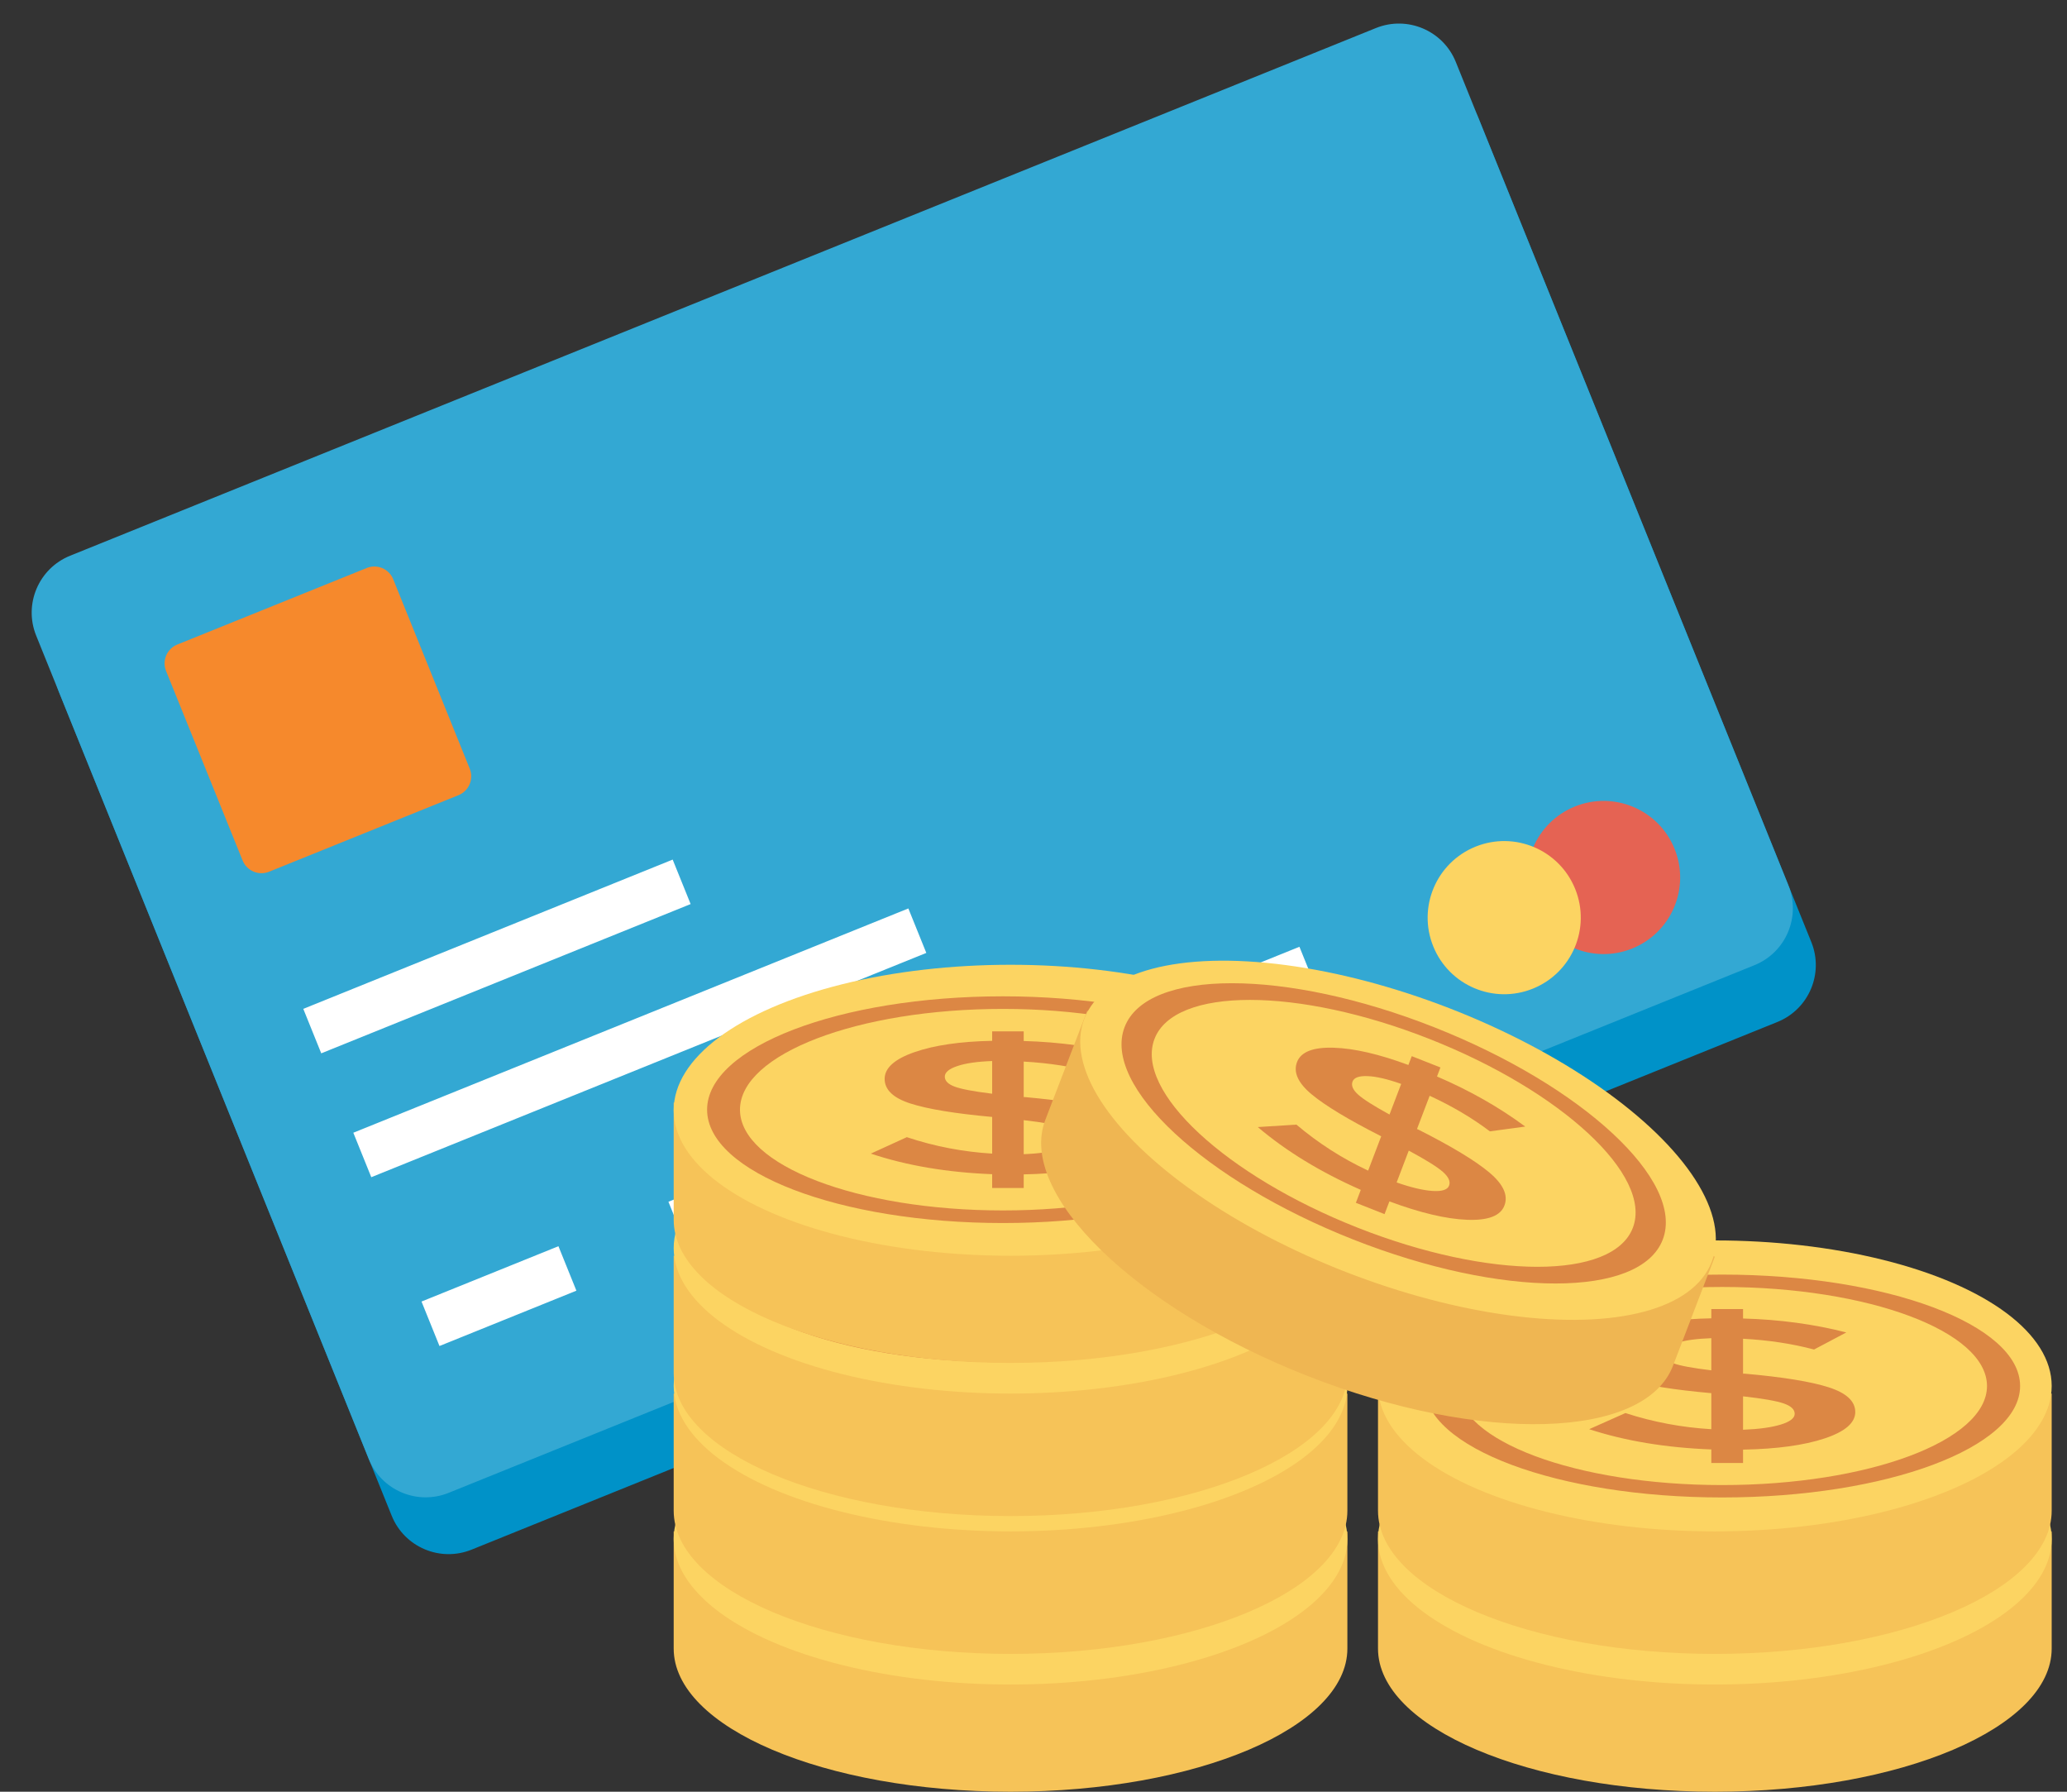 <?xml version="1.0" encoding="UTF-8"?>
<svg width="135px" height="117px" viewBox="0 0 135 117" version="1.1" xmlns="http://www.w3.org/2000/svg" xmlns:xlink="http://www.w3.org/1999/xlink">
    <rect x="0" y="0" width="135" height="117" fill="#333333" stroke="none"/>
    <title>finance</title>
    <g id="Page-1" stroke="none" stroke-width="1" fill="none" fill-rule="evenodd">
        <g id="PC" transform="translate(-765, -587)" fill-rule="nonzero">
            <g id="服務介紹" transform="translate(388, 435)">
                <g id="服務介紹-2" transform="translate(329, 122)">
                    <g id="finance" transform="translate(48, 30)">
                        <g id="credit-card" transform="translate(60.332, 51.512) rotate(-22) translate(-60.332, -51.512) translate(10.332, 16.512)">
                            <path d="M95.991,4 L4.009,4 C1.795,4 0,5.793 0,8.005 L0,65.995 C0,68.207 1.795,70 4.009,70 L95.991,70 C98.205,70 100,68.207 100,65.995 L100,8.005 C100,5.793 98.205,4 95.991,4 Z" id="Path" fill="#0092C8"></path>
                            <path d="M95.991,0 L4.009,0 C1.795,0 0,1.793 0,4.005 L0,61.995 C0,64.207 1.795,66 4.009,66 L95.991,66 C98.205,66 100,64.207 100,61.995 L100,4.005 C100,1.793 98.205,0 95.991,0 Z" id="Path" fill="#33A8D3"></path>
                            <path d="M21.671,8 L8.329,8 C7.595,8 7,8.595 7,9.329 L7,22.671 C7,23.405 7.595,24 8.329,24 L21.671,24 C22.405,24 23,23.405 23,22.671 L23,9.329 C23,8.595 22.405,8 21.671,8 Z" id="Path" fill="#F6892C"></path>
                            <circle id="Oval" fill="#E56353" cx="89" cy="57" r="5"></circle>
                            <circle id="Oval" fill="#FCD462" cx="82" cy="57" r="5"></circle>
                            <g id="Group" transform="translate(7, 33)" fill="#FFFFFF">
                                <rect id="Rectangle" x="0.045" y="0.14" width="26.02" height="3.132"></rect>
                                <rect id="Rectangle" x="0.045" y="20.753" width="9.645" height="3.132"></rect>
                                <rect id="Rectangle" x="17.438" y="20.753" width="9.645" height="3.132"></rect>
                                <rect id="Rectangle" x="34.841" y="20.753" width="9.645" height="3.132"></rect>
                                <rect id="Rectangle" x="52.242" y="20.753" width="9.645" height="3.132"></rect>
                                <rect id="Rectangle" x="0.045" y="8.864" width="39.097" height="3.132"></rect>
                            </g>
                        </g>
                        <g id="coin" transform="translate(44, 57)">
                            <path d="M44,50.649 C44,55.813 34.15,60 22,60 C9.85,60 0,55.813 0,50.649 L0,43 L44,43 L44,50.649 L44,50.649 Z" id="Path" fill="#F6C358"></path>
                            <ellipse id="Oval" fill="#FCD462" cx="22" cy="43.5" rx="22" ry="9.5"></ellipse>
                            <g id="Group" transform="translate(2, 36)" fill="#DC8744">
                                <path d="M19.507,0.063 C8.834,0.063 0.182,3.377 0.182,7.465 C0.182,11.553 8.834,14.867 19.507,14.867 C30.18,14.867 38.832,11.553 38.832,7.465 C38.832,3.377 30.18,0.063 19.507,0.063 Z M19.507,14.045 C10.02,14.045 2.33,11.099 2.33,7.465 C2.33,3.831 10.02,0.886 19.507,0.886 C28.994,0.886 36.685,3.831 36.685,7.465 C36.685,11.099 28.994,14.045 19.507,14.045 Z" id="Shape"></path>
                                <path d="M18.8,12.579 L18.8,11.678 C15.856,11.563 13.214,11.115 10.876,10.334 L13.227,9.26 C15.03,9.861 16.886,10.218 18.8,10.334 L18.8,7.94 C16.372,7.719 14.595,7.426 13.468,7.064 C12.341,6.703 11.778,6.166 11.778,5.455 C11.778,4.743 12.425,4.161 13.725,3.709 C15.025,3.256 16.716,3.01 18.8,2.969 L18.8,2.352 L20.86,2.352 L20.86,2.981 C23.221,3.047 25.454,3.355 27.559,3.906 L25.465,5.041 C24.047,4.655 22.514,4.416 20.86,4.325 L20.86,6.644 L20.957,6.644 C23.426,6.867 25.24,7.167 26.399,7.545 C27.56,7.923 28.139,8.473 28.139,9.192 C28.139,9.912 27.473,10.498 26.142,10.95 C24.81,11.403 23.051,11.649 20.86,11.69 L20.86,12.578 L18.8,12.578 L18.8,12.579 Z M16.527,4.616 C15.979,4.801 15.707,5.031 15.707,5.307 C15.707,5.582 15.922,5.8 16.351,5.96 C16.779,6.121 17.597,6.275 18.8,6.423 L18.8,4.289 C17.832,4.322 17.075,4.43 16.527,4.616 Z M23.308,10.025 C23.908,9.836 24.21,9.598 24.21,9.31 C24.21,9.022 23.974,8.794 23.502,8.625 C23.027,8.456 22.147,8.298 20.86,8.15 L20.86,10.37 C21.89,10.33 22.705,10.214 23.308,10.025 Z" id="Shape"></path>
                            </g>
                            <path d="M44,41.649 C44,46.813 34.15,51 22,51 C9.85,51 0,46.813 0,41.649 L0,34 L44,34 L44,41.649 L44,41.649 Z" id="Path" fill="#F6C358"></path>
                            <ellipse id="Oval" fill="#FCD462" cx="22" cy="33.5" rx="22" ry="9.5"></ellipse>
                            <g id="Group" transform="translate(2, 26)" fill="#DC8744">
                                <path d="M19.507,0.231 C8.834,0.231 0.182,3.488 0.182,7.507 C0.182,11.526 8.834,14.784 19.507,14.784 C30.18,14.784 38.832,11.526 38.832,7.507 C38.832,3.488 30.18,0.231 19.507,0.231 Z M19.507,13.975 C10.02,13.975 2.33,11.079 2.33,7.507 C2.33,3.935 10.02,1.039 19.507,1.039 C28.994,1.039 36.685,3.935 36.685,7.507 C36.685,11.079 28.994,13.975 19.507,13.975 Z" id="Shape"></path>
                                <path d="M18.8,12.534 L18.8,11.649 C15.856,11.536 13.214,11.095 10.876,10.327 L13.227,9.272 C15.03,9.862 16.886,10.213 18.8,10.327 L18.8,7.974 C16.372,7.756 14.595,7.469 13.468,7.113 C12.341,6.758 11.778,6.23 11.778,5.531 C11.778,4.831 12.425,4.259 13.725,3.814 C15.025,3.37 16.716,3.127 18.8,3.087 L18.8,2.481 L20.86,2.481 L20.86,3.099 C23.221,3.164 25.454,3.467 27.559,4.009 L25.465,5.124 C24.047,4.744 22.514,4.51 20.86,4.421 L20.86,6.7 L20.957,6.7 C23.426,6.919 25.24,7.214 26.399,7.586 C27.56,7.958 28.139,8.498 28.139,9.205 C28.139,9.912 27.473,10.489 26.142,10.933 C24.81,11.378 23.051,11.62 20.86,11.661 L20.86,12.534 L18.8,12.534 L18.8,12.534 Z M16.527,4.706 C15.979,4.887 15.707,5.114 15.707,5.385 C15.707,5.656 15.922,5.87 16.351,6.027 C16.779,6.185 17.597,6.337 18.8,6.483 L18.8,4.384 C17.832,4.417 17.075,4.524 16.527,4.706 Z M23.308,10.024 C23.908,9.838 24.21,9.604 24.21,9.32 C24.21,9.038 23.974,8.813 23.502,8.647 C23.027,8.482 22.147,8.326 20.86,8.181 L20.86,10.363 C21.89,10.323 22.705,10.21 23.308,10.024 Z" id="Shape"></path>
                            </g>
                            <path d="M44,32.649 C44,37.813 34.15,42 22,42 C9.85,42 0,37.813 0,32.649 L0,25 L44,25 L44,32.649 L44,32.649 Z" id="Path" fill="#F6C358"></path>
                            <ellipse id="Oval" fill="#FCD462" cx="22" cy="24.5" rx="22" ry="9.5"></ellipse>
                            <g id="Group" transform="translate(2, 17)" fill="#DC8744">
                                <path d="M19.507,0.147 C8.834,0.147 0.182,3.461 0.182,7.549 C0.182,11.637 8.834,14.951 19.507,14.951 C30.18,14.951 38.832,11.637 38.832,7.549 C38.832,3.461 30.18,0.147 19.507,0.147 Z M19.507,14.129 C10.02,14.129 2.33,11.183 2.33,7.549 C2.33,3.916 10.02,0.97 19.507,0.97 C28.994,0.97 36.685,3.916 36.685,7.549 C36.685,11.183 28.994,14.129 19.507,14.129 Z" id="Shape"></path>
                                <path d="M18.8,12.663 L18.8,11.762 C15.856,11.647 13.214,11.199 10.876,10.418 L13.227,9.344 C15.03,9.945 16.886,10.302 18.8,10.418 L18.8,8.024 C16.372,7.803 14.595,7.51 13.468,7.149 C12.341,6.787 11.778,6.25 11.778,5.539 C11.778,4.827 12.425,4.246 13.725,3.793 C15.025,3.34 16.716,3.094 18.8,3.053 L18.8,2.436 L20.86,2.436 L20.86,3.065 C23.221,3.131 25.454,3.439 27.559,3.991 L25.465,5.125 C24.047,4.739 22.514,4.501 20.86,4.409 L20.86,6.729 L20.957,6.729 C23.426,6.951 25.24,7.251 26.399,7.629 C27.56,8.007 28.139,8.557 28.139,9.276 C28.139,9.996 27.473,10.582 26.142,11.034 C24.81,11.487 23.051,11.733 20.86,11.774 L20.86,12.662 L18.8,12.662 L18.8,12.663 Z M16.527,4.7 C15.979,4.885 15.707,5.115 15.707,5.391 C15.707,5.666 15.922,5.884 16.351,6.044 C16.779,6.205 17.597,6.359 18.8,6.507 L18.8,4.373 C17.832,4.406 17.075,4.515 16.527,4.7 Z M23.308,10.109 C23.908,9.92 24.21,9.682 24.21,9.394 C24.21,9.106 23.974,8.878 23.502,8.709 C23.027,8.541 22.147,8.382 20.86,8.234 L20.86,10.455 C21.89,10.414 22.705,10.299 23.308,10.109 Z" id="Shape"></path>
                            </g>
                            <path d="M44,22.649 C44,27.813 34.15,32 22,32 C9.85,32 0,27.813 0,22.649 L0,15 L44,15 L44,22.649 L44,22.649 Z" id="Path" fill="#F6C358"></path>
                            <ellipse id="Oval" fill="#FCD462" cx="22" cy="15.5" rx="22" ry="9.5"></ellipse>
                            <g id="Group" transform="translate(2, 8)" fill="#DC8744">
                                <path d="M19.507,0.06 C8.834,0.06 0.182,3.374 0.182,7.462 C0.182,11.55 8.834,14.864 19.507,14.864 C30.18,14.864 38.832,11.55 38.832,7.462 C38.832,3.374 30.18,0.06 19.507,0.06 Z M19.507,14.042 C10.02,14.042 2.33,11.096 2.33,7.462 C2.33,3.828 10.02,0.882 19.507,0.882 C28.994,0.882 36.685,3.828 36.685,7.462 C36.685,11.096 28.994,14.042 19.507,14.042 Z" id="Shape"></path>
                                <path d="M18.8,12.575 L18.8,11.675 C15.856,11.56 13.214,11.112 10.876,10.331 L13.227,9.257 C15.03,9.858 16.886,10.215 18.8,10.331 L18.8,7.937 C16.372,7.715 14.595,7.423 13.468,7.061 C12.341,6.7 11.778,6.163 11.778,5.451 C11.778,4.74 12.425,4.158 13.725,3.706 C15.025,3.253 16.716,3.007 18.8,2.966 L18.8,2.349 L20.86,2.349 L20.86,2.978 C23.221,3.044 25.454,3.352 27.559,3.903 L25.465,5.038 C24.047,4.652 22.514,4.413 20.86,4.322 L20.86,6.641 L20.957,6.641 C23.426,6.864 25.24,7.164 26.399,7.542 C27.56,7.92 28.139,8.47 28.139,9.189 C28.139,9.909 27.473,10.495 26.142,10.947 C24.81,11.399 23.051,11.646 20.86,11.687 L20.86,12.575 L18.8,12.575 L18.8,12.575 Z M16.527,4.613 C15.979,4.797 15.707,5.028 15.707,5.304 C15.707,5.579 15.922,5.797 16.351,5.957 C16.779,6.118 17.597,6.272 18.8,6.42 L18.8,4.286 C17.832,4.319 17.075,4.428 16.527,4.613 Z M23.308,10.022 C23.908,9.833 24.21,9.595 24.21,9.307 C24.21,9.019 23.974,8.791 23.502,8.622 C23.027,8.454 22.147,8.295 20.86,8.147 L20.86,10.368 C21.89,10.327 22.705,10.211 23.308,10.022 Z" id="Shape"></path>
                            </g>
                            <path d="M90,50.649 C90,55.813 80.15,60 68,60 C55.85,60 46,55.813 46,50.649 L46,43 L90,43 L90,50.649 L90,50.649 Z" id="Path" fill="#F6C358"></path>
                            <ellipse id="Oval" fill="#FCD462" cx="68" cy="43.5" rx="22" ry="9.5"></ellipse>
                            <g id="Group" transform="translate(49, 36)" fill="#DC8744">
                                <path d="M19.481,0.063 C8.736,0.063 0.026,3.377 0.026,7.465 C0.026,11.553 8.736,14.867 19.481,14.867 C30.226,14.867 38.937,11.553 38.937,7.465 C38.937,3.377 30.226,0.063 19.481,0.063 Z M19.481,14.045 C9.93,14.045 2.187,11.099 2.187,7.465 C2.187,3.831 9.93,0.886 19.481,0.886 C29.032,0.886 36.775,3.831 36.775,7.465 C36.775,11.099 29.032,14.045 19.481,14.045 Z" id="Shape"></path>
                                <path d="M18.769,12.579 L18.769,11.678 C15.805,11.563 13.145,11.115 10.792,10.334 L13.159,9.26 C14.974,9.861 16.842,10.218 18.769,10.334 L18.769,7.94 C16.325,7.719 14.536,7.426 13.402,7.064 C12.267,6.703 11.699,6.166 11.699,5.455 C11.699,4.743 12.351,4.161 13.66,3.709 C14.969,3.256 16.671,3.01 18.769,2.969 L18.769,2.352 L20.843,2.352 L20.843,2.981 C23.22,3.047 25.469,3.355 27.587,3.906 L25.479,5.041 C24.051,4.655 22.508,4.416 20.843,4.325 L20.843,6.644 L20.941,6.644 C23.426,6.867 25.253,7.167 26.419,7.545 C27.588,7.923 28.171,8.473 28.171,9.192 C28.171,9.912 27.501,10.498 26.16,10.95 C24.82,11.403 23.049,11.649 20.843,11.69 L20.843,12.578 L18.769,12.578 L18.769,12.579 Z M16.481,4.616 C15.929,4.801 15.655,5.031 15.655,5.307 C15.655,5.582 15.871,5.8 16.304,5.96 C16.734,6.121 17.558,6.275 18.769,6.423 L18.769,4.289 C17.795,4.322 17.032,4.43 16.481,4.616 Z M23.308,10.025 C23.912,9.836 24.215,9.598 24.215,9.31 C24.215,9.022 23.978,8.794 23.503,8.625 C23.025,8.456 22.139,8.298 20.843,8.15 L20.843,10.37 C21.88,10.33 22.701,10.214 23.308,10.025 Z" id="Shape"></path>
                            </g>
                            <path d="M90,41.649 C90,46.813 80.15,51 68,51 C55.85,51 46,46.813 46,41.649 L46,34 L90,34 L90,41.649 L90,41.649 Z" id="Path" fill="#F6C358"></path>
                            <ellipse id="Oval" fill="#FCD462" cx="68" cy="33.5" rx="22" ry="9.5"></ellipse>
                            <g id="Group" transform="translate(49, 26)" fill="#DC8744">
                                <path d="M19.481,0.231 C8.736,0.231 0.026,3.488 0.026,7.507 C0.026,11.526 8.736,14.784 19.481,14.784 C30.226,14.784 38.937,11.526 38.937,7.507 C38.937,3.488 30.226,0.231 19.481,0.231 Z M19.481,13.975 C9.93,13.975 2.187,11.079 2.187,7.507 C2.187,3.935 9.93,1.039 19.481,1.039 C29.032,1.039 36.775,3.935 36.775,7.507 C36.775,11.079 29.032,13.975 19.481,13.975 Z" id="Shape"></path>
                                <path d="M18.769,12.534 L18.769,11.649 C15.805,11.536 13.145,11.095 10.792,10.327 L13.159,9.272 C14.974,9.862 16.842,10.213 18.769,10.327 L18.769,7.974 C16.325,7.756 14.536,7.469 13.402,7.113 C12.267,6.758 11.699,6.23 11.699,5.531 C11.699,4.831 12.351,4.259 13.66,3.814 C14.969,3.37 16.671,3.127 18.769,3.087 L18.769,2.481 L20.843,2.481 L20.843,3.099 C23.22,3.164 25.469,3.467 27.587,4.009 L25.479,5.124 C24.051,4.744 22.508,4.51 20.843,4.421 L20.843,6.7 L20.941,6.7 C23.426,6.919 25.253,7.214 26.419,7.586 C27.588,7.958 28.171,8.498 28.171,9.205 C28.171,9.912 27.501,10.489 26.16,10.933 C24.82,11.378 23.049,11.62 20.843,11.661 L20.843,12.534 L18.769,12.534 L18.769,12.534 Z M16.481,4.706 C15.929,4.887 15.655,5.114 15.655,5.385 C15.655,5.656 15.871,5.87 16.304,6.027 C16.734,6.185 17.558,6.337 18.769,6.483 L18.769,4.384 C17.795,4.417 17.032,4.524 16.481,4.706 Z M23.308,10.024 C23.912,9.838 24.215,9.604 24.215,9.32 C24.215,9.038 23.978,8.813 23.503,8.647 C23.025,8.482 22.139,8.326 20.843,8.181 L20.843,10.363 C21.88,10.323 22.701,10.21 23.308,10.024 Z" id="Shape"></path>
                            </g>
                            <path d="M65.266,32.185 C63.421,36.994 52.748,37.297 41.428,32.862 C30.108,28.426 22.428,20.932 24.274,16.123 L27.008,9 L68,25.062 L65.266,32.185 Z" id="Path" fill="#EFB652"></path>
                            <ellipse id="Oval" fill="#FCD462" transform="translate(47.308, 17.46) rotate(-158.803) translate(-47.308, -17.46) " cx="47.308" cy="17.46" rx="21.972" ry="9.252"></ellipse>
                            <g id="Group" transform="translate(29, 7)" fill="#DC8744">
                                <path d="M20.666,3.078 C10.959,-0.752 1.907,-0.753 0.448,3.075 C-1.011,6.903 5.675,13.111 15.381,16.94 C25.088,20.769 34.14,20.77 35.599,16.942 C37.058,13.114 30.372,6.907 20.666,3.078 Z M15.675,16.17 C7.047,12.766 1.104,7.248 2.401,3.846 C3.698,0.443 11.744,0.444 20.372,3.848 C29,7.251 34.943,12.769 33.646,16.172 C32.349,19.574 24.303,19.573 15.675,16.17 Z" id="Shape"></path>
                                <path d="M15.555,14.543 L15.876,13.699 C13.24,12.536 10.997,11.168 9.15,9.598 L11.671,9.437 C13.097,10.646 14.657,11.646 16.356,12.441 L17.21,10.2 C15.082,9.121 13.57,8.21 12.674,7.467 C11.778,6.723 11.457,6.019 11.711,5.353 C11.965,4.687 12.762,4.374 14.106,4.417 C15.449,4.459 17.075,4.835 18.985,5.544 L19.205,4.967 L21.078,5.706 L20.854,6.295 C22.978,7.204 24.899,8.294 26.617,9.565 L24.307,9.877 C23.155,9.006 21.846,8.232 20.374,7.554 L19.546,9.726 L19.634,9.761 C21.8,10.855 23.343,11.786 24.262,12.556 C25.183,13.327 25.514,14.049 25.257,14.723 C25,15.397 24.185,15.707 22.813,15.652 C21.44,15.598 19.753,15.198 17.745,14.451 L17.428,15.282 L15.555,14.543 Z M16.33,6.271 C15.766,6.248 15.436,6.365 15.338,6.624 C15.239,6.882 15.357,7.163 15.691,7.467 C16.022,7.771 16.711,8.208 17.752,8.779 L18.514,6.78 C17.622,6.464 16.894,6.294 16.33,6.271 Z M20.566,13.769 C21.179,13.808 21.539,13.692 21.642,13.423 C21.744,13.154 21.611,12.855 21.242,12.528 C20.871,12.2 20.127,11.736 19.009,11.135 L18.217,13.214 C19.168,13.546 19.95,13.73 20.566,13.769 Z" id="Shape"></path>
                            </g>
                        </g>
                    </g>
                </g>
            </g>
        </g>
    </g>
</svg>